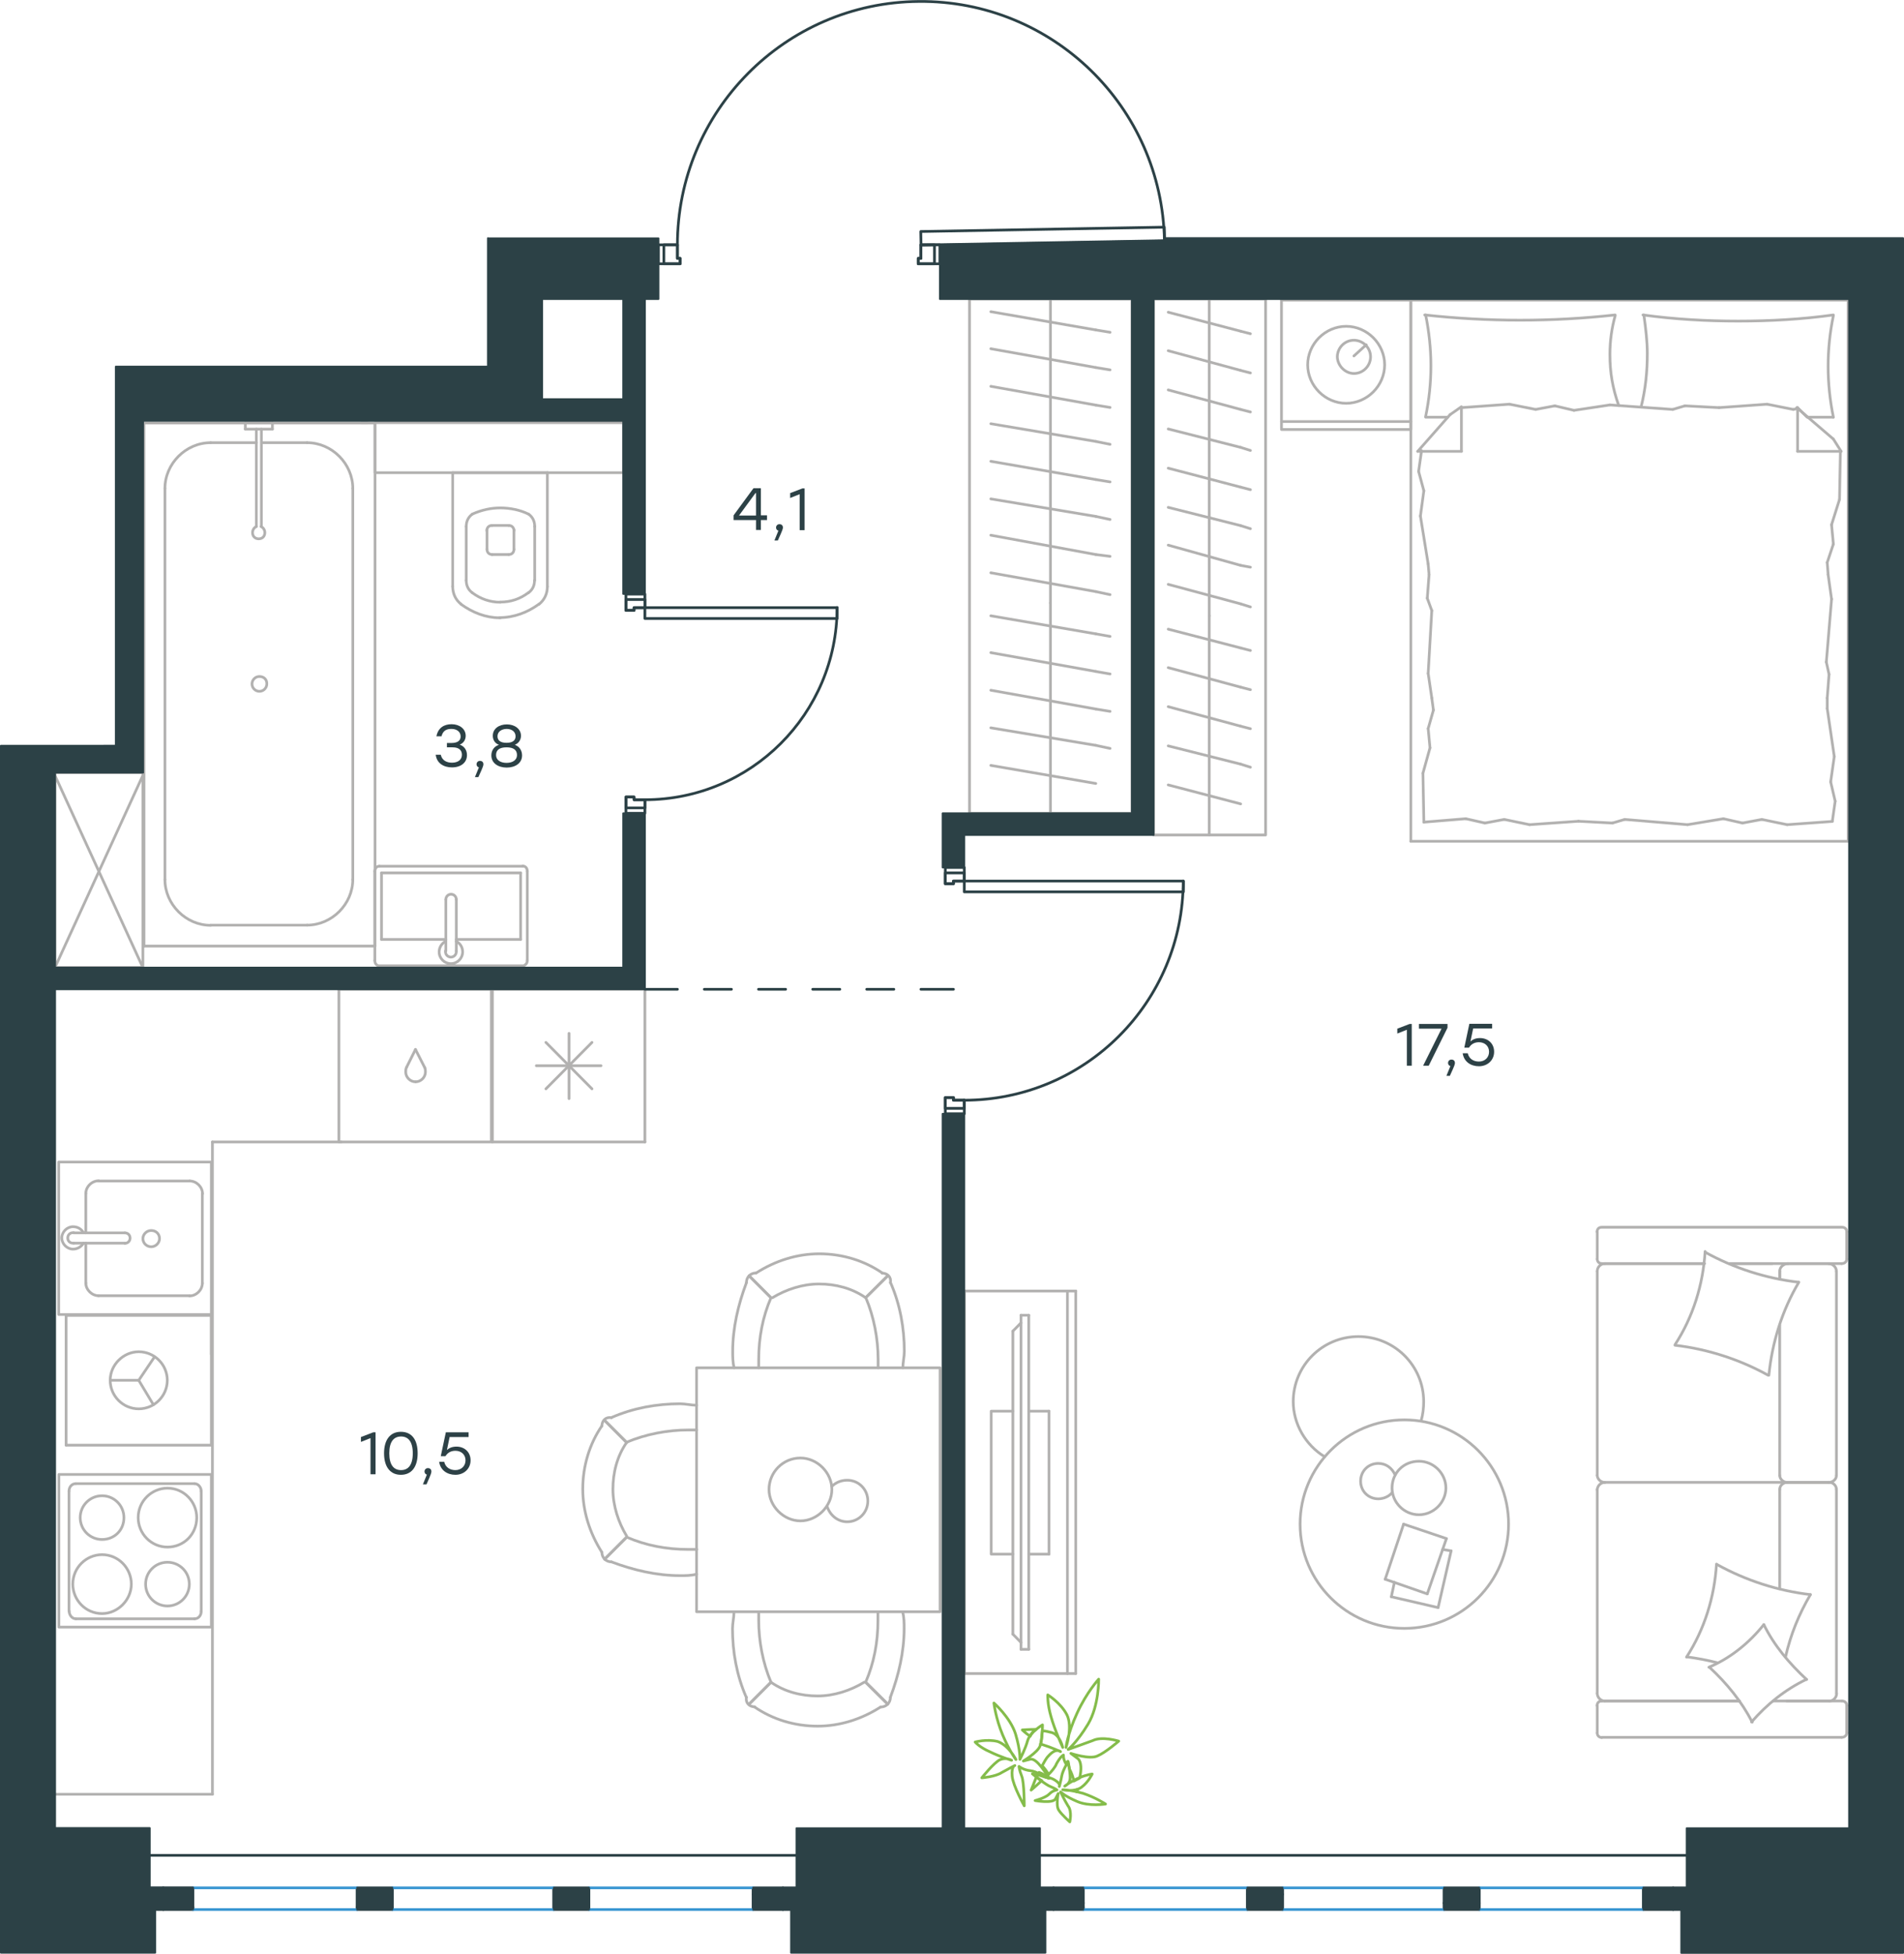 <?xml version="1.0" encoding="utf-8"?>
<!-- Generator: Adobe Illustrator 26.5.0, SVG Export Plug-In . SVG Version: 6.00 Build 0)  -->
<svg version="1.1" id="Слой_1" xmlns="http://www.w3.org/2000/svg" xmlns:xlink="http://www.w3.org/1999/xlink" x="0px" y="0px"
	 viewBox="0 0 1054 1081.2" style="enable-background:new 0 0 1054 1081.2;" xml:space="preserve">
<style type="text/css">
	.st0{fill:none;stroke:#B2B1B0;stroke-width:1.5;stroke-linecap:round;stroke-linejoin:round;stroke-miterlimit:22.926;}
	.st1{fill:none;stroke:#2C4146;stroke-width:1.5;stroke-linecap:round;stroke-linejoin:round;stroke-miterlimit:10;}
	.st2{fill:none;stroke:#2C4146;stroke-width:1.5;stroke-linecap:round;stroke-linejoin:round;stroke-miterlimit:10;}
	.st3{fill:#2C4146;}
	.st4{fill:none;stroke:#3996D2;stroke-width:1.5;stroke-linecap:round;stroke-linejoin:round;stroke-miterlimit:10;}
	.st5{fill:#2C4146;stroke:#2C4146;stroke-linecap:round;stroke-linejoin:round;stroke-miterlimit:10;}
	.st6{fill:none;stroke:#2C4146;stroke-width:1.5;stroke-linecap:round;stroke-linejoin:round;stroke-miterlimit:22.926;}
	.st7{fill:none;stroke:#84BC4A;stroke-width:1.5;stroke-linecap:round;stroke-linejoin:round;stroke-miterlimit:22.926;}
	.st8{fill:#2D4146;}
</style>
<g>
	<line class="st0" x1="303.4" y1="261.6" x2="250.6" y2="261.6"/>
	<g>
		<line class="st0" x1="303" y1="324.6" x2="303" y2="261.6"/>
		<line class="st0" x1="258.1" y1="291.4" x2="258.1" y2="321.2"/>
		<line class="st0" x1="296" y1="321.2" x2="296" y2="291.4"/>
		<line class="st0" x1="269.6" y1="293.1" x2="269.6" y2="304"/>
		<line class="st0" x1="284.5" y1="304" x2="284.5" y2="293.1"/>
		<line class="st0" x1="281.6" y1="290.8" x2="272.4" y2="290.8"/>
		<line class="st0" x1="250.6" y1="261.6" x2="250.6" y2="324.6"/>
		<line class="st0" x1="272.4" y1="306.9" x2="281.6" y2="306.9"/>
		<path class="st0" d="M255.2,334.4c6.3,4.6,13.8,7.5,21.2,7.5c0,0,0,0,0.6,0"/>
		<path class="st0" d="M272.4,290.8c-1.7,0-2.9,1.1-2.9,2.9"/>
		<path class="st0" d="M261.5,284.5c-2.3,1.7-3.4,4-3.4,6.9"/>
		<path class="st0" d="M269.6,304c0,1.7,1.1,2.9,2.9,2.9"/>
		<path class="st0" d="M261.5,328.1c4.6,3.4,9.8,5.2,15.5,5.2"/>
		<path class="st0" d="M281.6,306.9c1.7,0,2.9-1.1,2.9-2.9"/>
		<path class="st0" d="M284.5,293.7c0-1.7-1.1-2.9-2.9-2.9"/>
		<path class="st0" d="M296,291.4c0-2.9-1.1-5.2-3.4-6.9"/>
		<path class="st0" d="M292.5,284.5c-4.6-2.3-10.3-3.4-15.5-3.4s-10.3,1.1-15.5,3.4"/>
		<path class="st0" d="M292.5,328.1c2.3-1.7,3.4-4,3.4-6.9"/>
		<path class="st0" d="M276.6,341.8L276.6,341.8c8,0,15.5-2.9,21.8-7.5"/>
		<path class="st0" d="M250.6,324.6c0,4,1.7,7.5,4.6,9.7"/>
		<path class="st0" d="M298.4,334.4c2.9-2.3,4.6-5.7,4.6-9.7"/>
		<path class="st0" d="M277,333.2L277,333.2c5.7,0,10.9-1.7,15.5-5.2"/>
		<path class="st0" d="M258.1,321.2c0,2.9,1.1,5.2,3.4,6.9"/>
	</g>
	<rect x="207.6" y="233.9" class="st0" width="137.5" height="27.7"/>
</g>
<g>
	<line class="st0" x1="288.2" y1="483.1" x2="288.2" y2="519.9"/>
	<line class="st0" x1="288.2" y1="519.9" x2="252.6" y2="519.9"/>
	<line class="st0" x1="246.8" y1="519.9" x2="211.2" y2="519.9"/>
	<line class="st0" x1="211.2" y1="483.1" x2="288.2" y2="483.1"/>
	<line class="st0" x1="211.2" y1="519.9" x2="211.2" y2="483.1"/>
	<line class="st0" x1="210" y1="534.5" x2="289.4" y2="534.5"/>
	<line class="st0" x1="207.5" y1="482.2" x2="207.5" y2="531.6"/>
	<line class="st0" x1="289.4" y1="479.4" x2="210" y2="479.4"/>
	<line class="st0" x1="291.9" y1="531.6" x2="291.9" y2="482.2"/>
	<path class="st0" d="M291.9,482.2c0-1.7-1-2.9-2.5-2.9"/>
	<path class="st0" d="M210,479.4c-1.5,0-2.5,1.1-2.5,2.9"/>
	<path class="st0" d="M207.5,531.6c0,1.7,1,2.9,2.5,2.9"/>
	<path class="st0" d="M289.4,534.5c1,0,2.5-1.1,2.5-2.9"/>
	<line class="st0" x1="246.8" y1="497.8" x2="246.8" y2="526.3"/>
	<line class="st0" x1="252.6" y1="526.3" x2="252.6" y2="497.8"/>
	<path class="st0" d="M246.8,497.8L246.8,497.8c0-1.6,1.3-2.9,2.9-2.9c1.6,0,2.9,1.3,2.9,2.9l0,0"/>
	<path class="st0" d="M252.6,521c2.2,1.1,3.5,3.3,3.5,5.8c0,3.6-2.9,6.5-6.5,6.5s-6.5-2.9-6.5-6.5c0-2.4,1.4-4.7,3.5-5.8"/>
	<path class="st0" d="M252.6,526.3c0,0.1,0,0.3,0,0.4c0,1.6-1.3,3-3,3c-1.6,0-3-1.3-3-3c0-0.1,0-0.3,0-0.4"/>
</g>
<g>
	<line class="st0" x1="145.7" y1="245" x2="170" y2="245"/>
	<line class="st0" x1="116.6" y1="245" x2="141.9" y2="245"/>
	<line class="st0" x1="195.3" y1="270.3" x2="195.3" y2="486.8"/>
	<line class="st0" x1="170" y1="512" x2="116.6" y2="512"/>
	<line class="st0" x1="79.7" y1="523.6" x2="79.7" y2="234.1"/>
	<line class="st0" x1="207.6" y1="523.6" x2="79.7" y2="523.6"/>
	<line class="st0" x1="91.3" y1="486.8" x2="91.3" y2="270.3"/>
	<line class="st0" x1="207.6" y1="234.1" x2="207.6" y2="523.6"/>
	<line class="st0" x1="79.7" y1="234.1" x2="207.6" y2="234.1"/>
	<path class="st0" d="M170,512c13.7,0,25.3-11.6,25.3-25.3"/>
	<path class="st0" d="M116.6,245c-13.7,0-25.3,11.6-25.3,25.3"/>
	<path class="st0" d="M91.3,486.8c0,13.7,11.6,25.3,25.3,25.3"/>
	<path class="st0" d="M195.3,270.3c0-13.7-11.6-25.3-25.3-25.3"/>
	<line class="st0" x1="200" y1="234.1" x2="203.5" y2="234.1"/>
	<line class="st0" x1="144.7" y1="237.5" x2="144.7" y2="291.4"/>
	<line class="st0" x1="141.9" y1="291.4" x2="141.9" y2="237.5"/>
	<line class="st0" x1="135.8" y1="234.1" x2="150.8" y2="234.1"/>
	<line class="st0" x1="150.8" y1="234.1" x2="150.8" y2="237.5"/>
	<line class="st0" x1="150.8" y1="237.5" x2="135.8" y2="237.5"/>
	<line class="st0" x1="135.8" y1="237.5" x2="135.8" y2="234.1"/>
	<path class="st0" d="M141.9,291.4c-1.4,0.7-2.1,2-2.1,3.4c0,2,1.4,3.4,3.4,3.4c2.1,0,3.4-1.4,3.4-3.4c0-1.4-0.7-2.7-2.1-3.4"/>
	<path class="st0" d="M143.6,374.4c-2.3,0-4.1,1.9-4.1,4.1c0,2.3,1.9,4.1,4.1,4.1c2.3,0,4.1-1.9,4.1-4.1
		C147.8,375.9,145.9,374.4,143.6,374.4z"/>
</g>
<g>
	<rect x="30.4" y="427.6" class="st0" width="48.7" height="107.8"/>
	<line class="st0" x1="30.4" y1="535.5" x2="79.1" y2="429.1"/>
	<line class="st0" x1="30.4" y1="429.1" x2="79.1" y2="535.5"/>
</g>
<g>
	<line class="st0" x1="581.5" y1="450.1" x2="581.5" y2="333.7"/>
	<line class="st0" x1="614.5" y1="352.2" x2="606.6" y2="350.8"/>
	<line class="st0" x1="606.6" y1="350.8" x2="548.5" y2="340.8"/>
	<line class="st0" x1="614.5" y1="373" x2="606.6" y2="371.6"/>
	<line class="st0" x1="606.6" y1="371.6" x2="548.5" y2="361.2"/>
	<line class="st0" x1="614.5" y1="393.7" x2="606.6" y2="392.4"/>
	<line class="st0" x1="606.6" y1="392.4" x2="548.5" y2="382"/>
	<line class="st0" x1="614.5" y1="414.2" x2="606.6" y2="412.5"/>
	<line class="st0" x1="606.6" y1="412.5" x2="548.5" y2="402.8"/>
	<line class="st0" x1="606.6" y1="433.6" x2="548.5" y2="423.6"/>
	<rect x="536.7" y="165.5" class="st0" width="89.9" height="284.6"/>
	<line class="st0" x1="581.5" y1="333.7" x2="581.5" y2="165.5"/>
	<line class="st0" x1="614.5" y1="183.9" x2="606.6" y2="182.6"/>
	<line class="st0" x1="606.6" y1="182.6" x2="548.5" y2="172.5"/>
	<line class="st0" x1="614.5" y1="204.7" x2="606.6" y2="203.4"/>
	<line class="st0" x1="606.6" y1="203.4" x2="548.5" y2="193"/>
	<line class="st0" x1="614.5" y1="225.5" x2="606.6" y2="224.2"/>
	<line class="st0" x1="606.6" y1="224.2" x2="548.5" y2="213.8"/>
	<line class="st0" x1="614.5" y1="245.9" x2="606.6" y2="244.3"/>
	<line class="st0" x1="606.6" y1="244.3" x2="548.5" y2="234.5"/>
	<line class="st0" x1="614.5" y1="266.7" x2="606.6" y2="265.4"/>
	<line class="st0" x1="606.6" y1="265.4" x2="548.5" y2="255.3"/>
	<line class="st0" x1="614.5" y1="287.5" x2="606.6" y2="285.8"/>
	<line class="st0" x1="606.6" y1="285.8" x2="548.5" y2="276.1"/>
	<line class="st0" x1="614.5" y1="307.9" x2="606.6" y2="306.9"/>
	<line class="st0" x1="606.6" y1="306.9" x2="548.5" y2="296.2"/>
	<line class="st0" x1="606.6" y1="327.4" x2="548.5" y2="317"/>
	<line class="st0" x1="614.5" y1="329.1" x2="606.6" y2="327.4"/>
</g>
<g>
	<g>
		<line class="st0" x1="1023.1" y1="237.7" x2="1023.1" y2="166.1"/>
		<line class="st0" x1="781" y1="166.1" x2="1023.1" y2="166.1"/>
		<line class="st0" x1="801.4" y1="230.9" x2="789.2" y2="230.9"/>
		<line class="st0" x1="995.1" y1="225.6" x2="995.1" y2="249.8"/>
		<line class="st0" x1="1000.4" y1="230.9" x2="995.1" y2="225.6"/>
		<line class="st0" x1="781" y1="465.6" x2="781" y2="166.1"/>
		<line class="st0" x1="1019.2" y1="249.8" x2="995.1" y2="249.8"/>
		<line class="st0" x1="1023.1" y1="166.1" x2="1023.1" y2="465.6"/>
		<line class="st0" x1="784.8" y1="249.8" x2="802.7" y2="229.5"/>
		<line class="st0" x1="802.7" y1="229.5" x2="809" y2="225.1"/>
		<line class="st0" x1="1014.9" y1="230.9" x2="1000.8" y2="230.9"/>
		<line class="st0" x1="809" y1="225.6" x2="809" y2="249.8"/>
		<line class="st0" x1="994.6" y1="225.6" x2="1014.9" y2="243"/>
		<line class="st0" x1="1014.9" y1="243" x2="1019.2" y2="249.8"/>
		<line class="st0" x1="784.8" y1="249.8" x2="809" y2="249.8"/>
		<line class="st0" x1="892.6" y1="455.5" x2="873.8" y2="454.5"/>
		<line class="st0" x1="954" y1="453.1" x2="934.2" y2="456.4"/>
		<line class="st0" x1="975.3" y1="453.5" x2="964.6" y2="455.5"/>
		<line class="st0" x1="964.6" y1="455.5" x2="954" y2="453.1"/>
		<line class="st0" x1="899.4" y1="453.5" x2="892.6" y2="455.5"/>
		<line class="st0" x1="934.2" y1="456.4" x2="899.4" y2="453.5"/>
		<line class="st0" x1="1014.4" y1="454.6" x2="989.3" y2="456.4"/>
		<line class="st0" x1="989.3" y1="456.4" x2="975.3" y2="453.5"/>
		<line class="st0" x1="811.4" y1="453.1" x2="788.2" y2="455"/>
		<line class="st0" x1="832.7" y1="453.5" x2="822" y2="455.5"/>
		<line class="st0" x1="822" y1="455.5" x2="811.4" y2="453.1"/>
		<line class="st0" x1="873.8" y1="454.5" x2="846.7" y2="456.4"/>
		<line class="st0" x1="846.7" y1="456.4" x2="832.7" y2="453.5"/>
		<line class="st0" x1="781" y1="465.6" x2="1023.1" y2="465.6"/>
		<path class="st0" d="M894.1,174.3c-17.4,1.9-34.8,2.9-52.7,2.9c-17.4,0-35.3-1-52.7-2.9"/>
		<path class="st0" d="M896.1,224.5c-3.4-9.7-4.9-18.2-4.9-28.4c0-7.3,1-14.5,2.9-21.3"/>
		<path class="st0" d="M789.2,174.3c1.9,9.2,2.9,18.9,2.9,28.1c0,9.7-1,18.9-2.9,28.1"/>
		<path class="st0" d="M910,174.3c1,7.3,1.9,14.5,1.9,21.3c0,10.2-1,19.8-3.4,29.5"/>
		<line class="st0" x1="1011.5" y1="311.3" x2="1012" y2="318"/>
		<line class="st0" x1="1013.9" y1="290.4" x2="1014.9" y2="301.1"/>
		<line class="st0" x1="1014.9" y1="301.1" x2="1011.5" y2="311.3"/>
		<line class="st0" x1="1018.8" y1="249.8" x2="1018.3" y2="276.4"/>
		<line class="st0" x1="1018.3" y1="276.4" x2="1013.9" y2="290.4"/>
		<line class="st0" x1="1012.5" y1="373.2" x2="1011.5" y2="386.3"/>
		<line class="st0" x1="1012" y1="318" x2="1013.9" y2="331.6"/>
		<line class="st0" x1="1011" y1="366.4" x2="1012.5" y2="373.2"/>
		<line class="st0" x1="1013.9" y1="331.6" x2="1011" y2="366.4"/>
		<line class="st0" x1="1011.5" y1="386.3" x2="1011.5" y2="392.1"/>
		<line class="st0" x1="1013.4" y1="432.7" x2="1015.9" y2="443.4"/>
		<line class="st0" x1="1015.9" y1="443.4" x2="1014.4" y2="454"/>
		<line class="st0" x1="1011.5" y1="392.1" x2="1015.4" y2="418.7"/>
		<line class="st0" x1="1015.4" y1="418.7" x2="1013.4" y2="432.7"/>
		<line class="st0" x1="793.5" y1="393" x2="792.6" y2="386.3"/>
		<line class="st0" x1="791.6" y1="413.9" x2="790.6" y2="403.2"/>
		<line class="st0" x1="790.6" y1="403.2" x2="793.5" y2="393"/>
		<line class="st0" x1="788.2" y1="455" x2="787.7" y2="427.9"/>
		<line class="st0" x1="787.7" y1="427.9" x2="791.6" y2="413.9"/>
		<line class="st0" x1="790.1" y1="331.1" x2="791.1" y2="318"/>
		<line class="st0" x1="792.6" y1="386.3" x2="790.6" y2="372.7"/>
		<line class="st0" x1="792.6" y1="337.9" x2="790.1" y2="331.1"/>
		<line class="st0" x1="790.6" y1="372.7" x2="792.6" y2="337.9"/>
		<line class="st0" x1="791.1" y1="318" x2="790.6" y2="312.2"/>
		<line class="st0" x1="786.8" y1="250.3" x2="786.8" y2="249.3"/>
		<line class="st0" x1="788.2" y1="271.6" x2="785.3" y2="260.9"/>
		<line class="st0" x1="785.3" y1="260.9" x2="786.8" y2="250.3"/>
		<line class="st0" x1="790.6" y1="312.2" x2="786.3" y2="285.6"/>
		<line class="st0" x1="786.3" y1="285.6" x2="788.2" y2="271.6"/>
		<path class="st0" d="M1014.9,174.3c-17.4,2.4-34.8,3.4-52.7,3.4c-17.4,0-35.3-1-52.7-3.4"/>
		<path class="st0" d="M1014.9,230.9c-1.9-9.2-2.9-18.9-2.9-28.1c0-9.7,1-18.9,2.9-28.1"/>
		<line class="st0" x1="932.7" y1="224.6" x2="951.6" y2="225.6"/>
		<line class="st0" x1="871.3" y1="227.1" x2="891.2" y2="224.1"/>
		<line class="st0" x1="850.1" y1="226.6" x2="860.7" y2="224.6"/>
		<line class="st0" x1="860.7" y1="224.6" x2="871.3" y2="227.1"/>
		<line class="st0" x1="926" y1="226.6" x2="932.7" y2="224.6"/>
		<line class="st0" x1="891.2" y1="224.1" x2="926" y2="226.6"/>
		<line class="st0" x1="809" y1="225.6" x2="835.6" y2="223.7"/>
		<line class="st0" x1="835.6" y1="223.7" x2="850.1" y2="226.6"/>
		<line class="st0" x1="992.7" y1="226.6" x2="995.1" y2="226.1"/>
		<line class="st0" x1="951.6" y1="225.6" x2="978.2" y2="223.7"/>
		<line class="st0" x1="978.2" y1="223.7" x2="992.7" y2="226.6"/>
		<line class="st0" x1="709.4" y1="166.1" x2="781" y2="166.1"/>
		<line class="st0" x1="781" y1="237.7" x2="709.4" y2="237.7"/>
		<line class="st0" x1="709.4" y1="237.2" x2="709.4" y2="166.1"/>
		<line class="st0" x1="781" y1="166.1" x2="781" y2="237.2"/>
		<line class="st0" x1="749.5" y1="197" x2="756.3" y2="190.8"/>
		<line class="st0" x1="781" y1="233.3" x2="709.4" y2="233.3"/>
		<path class="st0" d="M745.2,223.2c11.6,0,21.3-9.7,21.3-21.3s-9.7-21.3-21.3-21.3s-21.3,9.7-21.3,21.3S733.6,223.2,745.2,223.2z"
			/>
		<path class="st0" d="M749.5,206.7c5.3,0,9.2-4.4,9.2-9.2c0-5.3-4.4-9.2-9.2-9.2c-5.3,0-9.2,4.4-9.2,9.2
			C740.4,202.4,744.7,206.7,749.5,206.7z"/>
	</g>
</g>
<g>
	<line class="st0" x1="669.4" y1="462.1" x2="669.4" y2="340.8"/>
	<line class="st0" x1="692.2" y1="360" x2="686.8" y2="358.6"/>
	<line class="st0" x1="686.8" y1="358.6" x2="646.7" y2="348.2"/>
	<line class="st0" x1="692.2" y1="381.7" x2="686.8" y2="380.3"/>
	<line class="st0" x1="686.8" y1="380.3" x2="646.7" y2="369.5"/>
	<line class="st0" x1="692.2" y1="403.3" x2="686.8" y2="401.9"/>
	<line class="st0" x1="686.8" y1="401.9" x2="646.7" y2="391.1"/>
	<line class="st0" x1="692.2" y1="424.6" x2="686.8" y2="422.9"/>
	<line class="st0" x1="686.8" y1="422.9" x2="646.7" y2="412.8"/>
	<line class="st0" x1="686.8" y1="444.9" x2="646.7" y2="434.4"/>
	<rect x="638.6" y="165.5" class="st0" width="62" height="296.6"/>
	<line class="st0" x1="669.4" y1="340.8" x2="669.4" y2="165.5"/>
	<line class="st0" x1="692.2" y1="184.7" x2="686.8" y2="183.3"/>
	<line class="st0" x1="686.8" y1="183.3" x2="646.7" y2="172.8"/>
	<line class="st0" x1="692.2" y1="206.4" x2="686.8" y2="205"/>
	<line class="st0" x1="686.8" y1="205" x2="646.7" y2="194.1"/>
	<line class="st0" x1="692.2" y1="228" x2="686.8" y2="226.6"/>
	<line class="st0" x1="686.8" y1="226.6" x2="646.7" y2="215.8"/>
	<line class="st0" x1="692.2" y1="249.3" x2="686.8" y2="247.6"/>
	<line class="st0" x1="686.8" y1="247.6" x2="646.7" y2="237.4"/>
	<line class="st0" x1="692.2" y1="271" x2="686.8" y2="269.6"/>
	<line class="st0" x1="686.8" y1="269.6" x2="646.7" y2="259.1"/>
	<line class="st0" x1="692.2" y1="292.6" x2="686.8" y2="290.9"/>
	<line class="st0" x1="686.8" y1="290.9" x2="646.7" y2="280.8"/>
	<line class="st0" x1="692.2" y1="313.9" x2="686.8" y2="312.9"/>
	<line class="st0" x1="686.8" y1="312.9" x2="646.7" y2="301.7"/>
	<line class="st0" x1="686.8" y1="334.2" x2="646.7" y2="323.4"/>
	<line class="st0" x1="692.2" y1="335.9" x2="686.8" y2="334.2"/>
</g>
<g>
	<line class="st0" x1="985.2" y1="733.4" x2="985.2" y2="816.5"/>
	<line class="st0" x1="884.2" y1="959.1" x2="884.2" y2="943.9"/>
	<line class="st0" x1="884.2" y1="937.2" x2="884.2" y2="824.2"/>
	<line class="st0" x1="957.3" y1="699.3" x2="981" y2="699.3"/>
	<line class="st0" x1="888.4" y1="699.3" x2="943.5" y2="699.3"/>
	<line class="st0" x1="888.4" y1="941.4" x2="962.9" y2="941.4"/>
	<line class="st0" x1="989.1" y1="820.4" x2="1012.8" y2="820.4"/>
	<line class="st0" x1="985.2" y1="824.2" x2="985.2" y2="879.2"/>
	<line class="st0" x1="1022.3" y1="681.7" x2="1022.3" y2="696.8"/>
	<line class="st0" x1="1012.8" y1="820.4" x2="989.1" y2="820.4"/>
	<line class="st0" x1="1016.6" y1="937.2" x2="1016.6" y2="824.2"/>
	<line class="st0" x1="962.9" y1="941.4" x2="886.6" y2="941.4"/>
	<line class="st0" x1="884.2" y1="816.5" x2="884.2" y2="703.6"/>
	<line class="st0" x1="884.2" y1="696.8" x2="884.2" y2="681.7"/>
	<line class="st0" x1="985.2" y1="703.6" x2="985.2" y2="707.8"/>
	<line class="st0" x1="1019.5" y1="699.3" x2="957.3" y2="699.3"/>
	<line class="st0" x1="985.2" y1="703.6" x2="985.2" y2="707.8"/>
	<line class="st0" x1="1012.8" y1="699.3" x2="989.1" y2="699.3"/>
	<line class="st0" x1="1012.8" y1="820.4" x2="989.1" y2="820.4"/>
	<line class="st0" x1="1016.6" y1="816.5" x2="1016.6" y2="703.6"/>
	<line class="st0" x1="943.5" y1="699.3" x2="886.6" y2="699.3"/>
	<line class="st0" x1="1019.5" y1="961.5" x2="886.6" y2="961.5"/>
	<line class="st0" x1="1022.3" y1="943.9" x2="1022.3" y2="959.1"/>
	<line class="st0" x1="981.5" y1="941.4" x2="1019.5" y2="941.4"/>
	<line class="st0" x1="989.1" y1="820.4" x2="888.4" y2="820.4"/>
	<line class="st0" x1="989.1" y1="941.4" x2="1012.8" y2="941.4"/>
	<path class="st0" d="M1019.5,699.3c2,0,2.8-1.4,2.8-2.5"/>
	<path class="st0" d="M886.6,941.4c-1.8,0-2.5,1.4-2.5,2.5"/>
	<path class="st0" d="M1022.3,943.9c0-1.8-1.4-2.5-2.5-2.5"/>
	<path class="st0" d="M985.2,816.5c0,1.9,1.8,3.9,4.2,3.9"/>
	<path class="st0" d="M1012.8,941.4c1.9,0,3.9-1.8,3.9-4.2"/>
	<path class="st0" d="M1016.6,703.6c0-2.1-1.8-4.2-4.2-4.2"/>
	<path class="st0" d="M884.2,816.5c0,1.9,1.8,3.9,4.2,3.9"/>
	<path class="st0" d="M1012.4,820.4c2.1,0,4.2-1.6,4.2-3.9"/>
	<path class="st0" d="M888.4,820.4c-2.1,0-4.2,1.8-4.2,4.2"/>
	<path class="st0" d="M1022.3,681.7c0-1.8-1.4-2.5-2.5-2.5H886.6c-1.8,0-2.5,1.4-2.5,2.5"/>
	<path class="st0" d="M1016.6,824.2c0-1.9-1.8-3.9-4.2-3.9"/>
	<path class="st0" d="M884.2,959.1c0,1.8,1.4,2.5,2.5,2.5"/>
	<path class="st0" d="M888.4,699.3c-2.1,0-4.2,1.8-4.2,4.2"/>
	<path class="st0" d="M884.2,696.8c0,1.8,1.4,2.5,2.5,2.5"/>
	<path class="st0" d="M884.2,937.2c0,2.1,1.8,4.2,4.2,4.2"/>
	<path class="st0" d="M989.9,699.3c-2.3,0-4.7,1.8-4.7,4.2"/>
	<path class="st0" d="M989.4,820.4c-2.1,0-4.2,1.6-4.2,3.9"/>
	<path class="st0" d="M1019.5,961.5c2,0,2.8-1.4,2.8-2.5"/>
	<path class="st0" d="M978.8,761.1c-15.9-8.8-33.6-14.5-51.6-16.6"/>
	<path class="st0" d="M970,953.1c-6-11.6-14.1-21.5-23.7-30.4"/>
	<path class="st0" d="M946,922.7c11.7-4.9,22.3-13.4,30.4-23.6"/>
	<path class="st0" d="M927.3,744.1c9.9-15.2,15.5-33.2,16.6-51.5"/>
	<path class="st0" d="M950.6,865.9c15.9,8.8,33.6,14.5,51.6,16.6"/>
	<path class="st0" d="M1002.2,882.5c-6.4,10.9-11,22.2-13.8,34.6"/>
	<path class="st0" d="M933.6,917.1c9.9-15.2,15.5-33.2,16.6-51.5"/>
	<path class="st0" d="M943.9,693c15.9,8.8,33.6,14.5,51.6,16.6"/>
	<path class="st0" d="M995.8,709.6c-9.2,15.5-14.8,33.2-16.6,51.5"/>
	<path class="st0" d="M976.4,899.1c5.7,11.6,14.1,21.5,23.7,30.4"/>
	<path class="st0" d="M950.6,920.2c-5.3-1.4-11.3-2.5-16.6-3.2"/>
	<path class="st0" d="M1000,929.4c-11.7,5.6-21.9,13.8-30.4,23.6"/>
</g>
<g>
	<line class="st0" x1="796.1" y1="889.7" x2="770.2" y2="883.7"/>
	<line class="st0" x1="770.2" y1="883.7" x2="771.9" y2="875.7"/>
	<line class="st0" x1="798.6" y1="857.5" x2="803.3" y2="858.3"/>
	<line class="st0" x1="803.3" y1="858.3" x2="796.1" y2="889.7"/>
	<line class="st0" x1="790.1" y1="882.1" x2="766.8" y2="874"/>
	<line class="st0" x1="766.8" y1="874" x2="777" y2="843.5"/>
	<line class="st0" x1="777" y1="843.5" x2="800.7" y2="851.5"/>
	<line class="st0" x1="800.7" y1="851.5" x2="790.1" y2="882.1"/>
	<ellipse class="st0" cx="777.4" cy="843.5" rx="57.7" ry="57.7"/>
	<path class="st0" d="M770.6,823.5c0,8.1,6.8,14.8,14.9,14.8c8.1,0,14.9-6.8,14.9-14.8c0-8.1-6.8-14.8-14.9-14.8
		C777,808.7,770.6,815.1,770.6,823.5z"/>
	<path class="st0" d="M770.6,826.1c-1.7,2.1-4.7,3.4-7.6,3.4c-5.5,0-9.8-4.2-9.8-9.8c0-5.5,4.2-9.8,9.8-9.8c4.2,0,7.6,2.5,9.3,6.4"
		/>
	<path class="st0" d="M733.3,806.2c-10.6-6.4-17.4-18.2-17.4-30.5c0-19.9,16.1-36,36.1-36c19.9,0,36.1,16.1,36.1,36
		c0,3.5-0.4,7.1-1.4,10.6"/>
</g>
<g>
	<g>
		<line class="st0" x1="590.9" y1="926.2" x2="590.9" y2="714.5"/>
		<polyline class="st0" points="595.5,714.5 533.9,714.5 533.9,926.2 595.5,926.2 		"/>
		<line class="st0" x1="595.5" y1="926.2" x2="595.5" y2="714.5"/>
	</g>
	<g>
		<polyline class="st0" points="560.7,781 548.7,781 548.7,860.1 560.7,860.1 		"/>
		<line class="st0" x1="569.5" y1="860.1" x2="580.7" y2="860.1"/>
		<line class="st0" x1="580.7" y1="860.1" x2="580.7" y2="781"/>
		<line class="st0" x1="580.7" y1="781" x2="569.5" y2="781"/>
		<line class="st0" x1="569.5" y1="912.8" x2="565.2" y2="912.8"/>
		<line class="st0" x1="560.7" y1="736.7" x2="565.2" y2="732.1"/>
		<line class="st0" x1="565.2" y1="909" x2="560.7" y2="904.4"/>
		<line class="st0" x1="565.2" y1="727.9" x2="565.2" y2="912.8"/>
		<line class="st0" x1="569.5" y1="912.8" x2="569.5" y2="727.9"/>
		<line class="st0" x1="569.5" y1="727.9" x2="565.2" y2="727.9"/>
		<line class="st0" x1="560.7" y1="904.4" x2="560.7" y2="736.7"/>
	</g>
</g>
<g>
	<line class="st0" x1="357" y1="547.5" x2="357" y2="632"/>
	<line class="st0" x1="315" y1="571.9" x2="315" y2="608"/>
	<line class="st0" x1="302.2" y1="602.6" x2="327.7" y2="576.9"/>
	<line class="st0" x1="302.2" y1="576.9" x2="327.7" y2="602.6"/>
	<line class="st0" x1="296.9" y1="589.8" x2="332.7" y2="589.8"/>
	<line class="st0" x1="357" y1="632" x2="272.6" y2="632"/>
	<line class="st0" x1="272.6" y1="547.5" x2="272.6" y2="632"/>
	<line class="st0" x1="357" y1="547.5" x2="272.6" y2="547.5"/>
</g>
<g>
	<rect x="32.5" y="643.1" class="st0" width="84.5" height="84.4"/>
	<line class="st0" x1="69.1" y1="682.3" x2="40.8" y2="682.3"/>
	<line class="st0" x1="47.5" y1="688" x2="47.5" y2="710.2"/>
	<line class="st0" x1="112" y1="710.2" x2="112" y2="660.5"/>
	<line class="st0" x1="47.5" y1="660.5" x2="47.5" y2="682.3"/>
	<line class="st0" x1="105" y1="653.6" x2="54.6" y2="653.6"/>
	<line class="st0" x1="40.8" y1="688" x2="69.1" y2="688"/>
	<line class="st0" x1="54.6" y1="717.1" x2="105" y2="717.1"/>
	<path class="st0" d="M69.1,682.3L69.1,682.3c1.7,0,2.9,1.2,2.9,2.9c0,1.6-1.2,2.9-2.9,2.9"/>
	<path class="st0" d="M54.6,717.1c-3.7,0-7.1-3.3-7.1-7"/>
	<path class="st0" d="M46.2,688c-1.2,2-3.3,3.3-5.8,3.3c-3.3,0-6.2-2.9-6.2-6.2s2.9-6.2,6.2-6.2c2.5,0,4.6,1.2,5.8,3.3"/>
	<path class="st0" d="M105,653.6c3.8,0,7.1,3.3,7.1,7"/>
	<path class="st0" d="M47.5,660.5c0-3.7,3.3-7,7.1-7"/>
	<path class="st0" d="M112,710.2c0,3.7-3.3,7-7.1,7"/>
	<path class="st0" d="M40.8,688h-0.4c-1.7,0-2.9-1.2-2.9-2.9c0-1.6,1.2-2.9,2.9-2.9h0.4"/>
	<path class="st0" d="M83.7,681c-2.5,0-4.6,2.1-4.6,4.5c0,2.5,2.1,4.5,4.6,4.5s4.6-2.1,4.6-4.5C88.3,682.7,86.2,681,83.7,681z"/>
</g>
<g>
	<path class="st0" d="M68.6,839.9c0-6.7-5.4-12.1-12.1-12.1s-12.1,5.4-12.1,12.1c0,6.7,5.4,12.1,12.1,12.1S68.6,847,68.6,839.9z"/>
	<path class="st0" d="M72.7,876.7c0-8.8-7.1-16.3-16.2-16.3c-8.7,0-16.2,7.1-16.2,16.3c0,8.8,7.1,16.3,16.2,16.3
		C65.2,893,72.7,885.5,72.7,876.7z"/>
	<path class="st0" d="M104.8,876.7c0-6.7-5.4-12.1-12.1-12.1s-12.1,5.4-12.1,12.1c0,6.7,5.4,12.1,12.1,12.1S104.8,883.4,104.8,876.7
		z"/>
	<path class="st0" d="M108.9,839.9c0-8.8-7.1-16.3-16.2-16.3c-8.7,0-16.2,7.1-16.2,16.3c0,8.8,7.1,16.3,16.2,16.3
		S108.9,849.1,108.9,839.9z"/>
	<line class="st0" x1="38.2" y1="891.7" x2="38.2" y2="825.3"/>
	<line class="st0" x1="107.7" y1="895.9" x2="42" y2="895.9"/>
	<line class="st0" x1="111.4" y1="825.3" x2="111.4" y2="891.7"/>
	<line class="st0" x1="42" y1="821.1" x2="107.7" y2="821.1"/>
	<path class="st0" d="M111.4,891.7L111.4,891.7c0,2.5-1.7,4.2-3.7,4.2"/>
	<path class="st0" d="M38.2,825.3L38.2,825.3c0-2.5,1.7-4.2,3.7-4.2"/>
	<path class="st0" d="M42,895.9L42,895.9c-2.1,0-3.7-2.1-3.7-4.2"/>
	<path class="st0" d="M107.7,821.1L107.7,821.1c2.1,0,3.7,2.1,3.7,4.2"/>
	<rect x="32.6" y="816" class="st0" width="84.4" height="84.5"/>
</g>
<g>
	<rect x="187.6" y="547.5" class="st0" width="84.4" height="84.5"/>
	<line class="st0" x1="230" y1="580.8" x2="225" y2="590.8"/>
	<line class="st0" x1="235.1" y1="590.8" x2="230" y2="580.8"/>
	<path class="st0" d="M235.1,590.8c0.4,0.8,0.4,1.7,0.4,2.5c0,2.9-2.5,5.4-5.4,5.4"/>
	<path class="st0" d="M225,590.8c-0.4,0.8-0.4,1.7-0.4,2.5c0,2.9,2.5,5.4,5.4,5.4"/>
</g>
<g>
	<line class="st0" x1="36.6" y1="728" x2="36.6" y2="799.8"/>
	<g>
		<line class="st0" x1="117" y1="799.8" x2="36.6" y2="799.8"/>
		<line class="st0" x1="117" y1="749.5" x2="117" y2="728"/>
		<line class="st0" x1="117" y1="799.8" x2="117" y2="728"/>
		<line class="st0" x1="76.8" y1="763.9" x2="85.5" y2="751"/>
		<line class="st0" x1="76.8" y1="763.9" x2="61" y2="763.9"/>
		<line class="st0" x1="76.8" y1="763.9" x2="84.9" y2="777.4"/>
		<path class="st0" d="M61,763.9c0,8.7,7.1,15.8,15.8,15.8s15.8-7.1,15.8-15.8s-7.1-15.8-15.8-15.8C68.4,748.1,61,755.2,61,763.9z"
			/>
		<line class="st0" x1="117" y1="728" x2="36.6" y2="728"/>
	</g>
</g>
<line class="st0" x1="188.9" y1="632" x2="117.6" y2="632"/>
<line class="st0" x1="117.6" y1="632" x2="117.6" y2="993"/>
<line class="st0" x1="117.6" y1="993" x2="30.4" y2="993"/>
<g>
	<rect x="385.6" y="757" class="st0" width="134.8" height="135"/>
	<path class="st0" d="M346.9,798.3c-5.3,7.6-7.6,16.7-7.6,25.9c0,9.1,3,18.3,7.6,25.9"/>
	<path class="st0" d="M385.6,777.7c-3,0-6.1-0.8-9.1-0.8c-12.9,0-25.8,2.3-38,7.6"/>
	<path class="st0" d="M338.5,864.4c12.2,4.6,25.1,7.6,38,7.6c3,0,6.1,0,9.1-0.8"/>
	<path class="st0" d="M385.6,791.4c-1.5,0-3,0-4.6,0c-11.4,0-23.5,2.3-34.2,6.8"/>
	<path class="st0" d="M346.9,850.7c10.6,4.6,22,6.8,34.2,6.8c1.5,0,3,0,4.6,0"/>
	<path class="st0" d="M333.2,789.1c-6.8,9.9-10.6,22.1-10.6,35c0,12.2,3.8,24.3,10.6,35"/>
	<line class="st0" x1="346.9" y1="798.3" x2="334.7" y2="786.1"/>
	<line class="st0" x1="346.9" y1="850.7" x2="334.7" y2="862.9"/>
	<line class="st0" x1="346.9" y1="798.3" x2="334.7" y2="786.1"/>
	<line class="st0" x1="346.9" y1="850.7" x2="334.7" y2="862.9"/>
	<path class="st0" d="M333.2,859.1c0,3,2.3,5.3,5.3,5.3"/>
	<path class="st0" d="M338.5,784.6c-3-0.6-5.3,1.5-5.3,4.6"/>
	<g>
		<path class="st0" d="M479.2,718.2c-7.6-5.3-16.7-7.6-25.8-7.6c-9.1,0-18.2,3-25.8,7.6"/>
		<path class="st0" d="M499.8,757c0-3,0.8-6.1,0.8-9.1c0-12.9-2.3-25.9-7.6-38"/>
		<path class="st0" d="M413.2,709.9c-4.6,12.2-7.6,25.1-7.6,38c0,3,0,6.1,0.8,9.1"/>
		<path class="st0" d="M486.1,757c0-1.5,0-3,0-4.6c0-11.4-2.3-23.6-6.8-34.2"/>
		<path class="st0" d="M426.8,718.2c-4.6,10.6-6.8,22.1-6.8,34.2c0,1.5,0,3,0,4.6"/>
		<path class="st0" d="M488.4,704.5c-9.9-6.8-22-10.6-34.9-10.6c-12.2,0-24.3,3.8-34.9,10.6"/>
		<line class="st0" x1="479.2" y1="718.2" x2="491.4" y2="706.1"/>
		<line class="st0" x1="426.8" y1="718.2" x2="414.7" y2="706.1"/>
		<line class="st0" x1="479.2" y1="718.2" x2="491.4" y2="706.1"/>
		<line class="st0" x1="426.8" y1="718.2" x2="414.7" y2="706.1"/>
		<path class="st0" d="M418.5,704.5c-3,0-5.3,2.3-5.3,5.3"/>
		<path class="st0" d="M492.9,709.9c0.6-3-1.5-5.3-4.6-5.3"/>
	</g>
	<path class="st0" d="M425.7,824.3c0,9.3,8.1,17.4,17.4,17.4s17.4-8.1,17.4-17.4c0-9.3-8.1-17.4-17.4-17.4
		C433.3,806.9,425.7,814.9,425.7,824.3z"/>
	<path class="st0" d="M460.5,822.6c2.1-2.1,5.1-3.4,8.5-3.4c6.4,0,11.4,5.1,11.4,11.5s-5.1,11.5-11.4,11.5c-5.1,0-9.3-3.4-11-8.1"/>
	<g>
		<path class="st0" d="M426.8,931c7.6,5.3,16.7,7.6,25.8,7.6c9.1,0,18.2-3,25.8-7.6"/>
		<path class="st0" d="M406.3,892.2c0,3-0.8,6.1-0.8,9.1c0,12.9,2.3,25.9,7.6,38"/>
		<path class="st0" d="M492.9,939.3c4.6-12.2,7.6-25.1,7.6-38c0-3,0-6.1-0.8-9.1"/>
		<path class="st0" d="M420,892.2c0,1.5,0,3,0,4.6c0,11.4,2.3,23.6,6.8,34.2"/>
		<path class="st0" d="M479.2,931c4.6-10.6,6.8-22.1,6.8-34.2c0-1.5,0-3,0-4.6"/>
		<path class="st0" d="M417.7,944.7c9.9,6.8,22,10.6,34.9,10.6c12.2,0,24.3-3.8,34.9-10.6"/>
		<line class="st0" x1="426.8" y1="931" x2="414.7" y2="943.1"/>
		<line class="st0" x1="479.2" y1="931" x2="491.4" y2="943.1"/>
		<line class="st0" x1="426.8" y1="931" x2="414.7" y2="943.1"/>
		<line class="st0" x1="479.2" y1="931" x2="491.4" y2="943.1"/>
		<path class="st0" d="M487.6,944.7c3,0,5.3-2.3,5.3-5.3"/>
		<path class="st0" d="M413.2,939.3c-0.6,3,1.5,5.3,4.6,5.3"/>
	</g>
</g>
<path class="st1" d="M440.9,1056.8l-7.5-3.6h7.5V1056.8z M433.4,1056.8h7.5l-7.5-3.6V1056.8z"/>
<path class="st1" d="M440.9,1053.2l-7.5-4.8h7.5V1053.2z M433.4,1053.2h7.5l-7.5-4.8V1053.2z"/>
<path class="st1" d="M90.4,1056.8l-7.5-12h7.5V1056.8z M82.9,1056.8h7.5l-7.5-12V1056.8z"/>
<path class="st1" d="M440.9,1048.4l-7.5-3.6h7.5V1048.4z M433.4,1048.4h7.5l-7.5-3.6V1048.4z"/>
<path class="st1" d="M106.8,1056.8l-16.5-1.3h16.5V1056.8z M90.4,1056.8h16.5l-16.5-1.3V1056.8z"/>
<path class="st1" d="M217.2,1056.8l-19.5-1.3h19.5V1056.8z M197.7,1056.8h19.5l-19.5-1.3V1056.8z"/>
<path class="st1" d="M433.4,1056.8l-16.5-8.4h16.5V1056.8z M416.9,1056.8h16.5l-16.5-8.4V1056.8z"/>
<path class="st1" d="M106.8,1055.5l-16.5-10.7h16.5V1055.5z M90.4,1055.5h16.5l-16.5-10.7V1055.5z"/>
<path class="st1" d="M217.2,1055.5l-19.5-10.7h19.5V1055.5z M197.7,1055.5h19.5l-19.5-10.7V1055.5z"/>
<path class="st1" d="M326,1056.8l-19.5-12H326V1056.8z M306.6,1056.8H326l-19.5-12v12H306.6z"/>
<path class="st1" d="M433.4,1048.4l-16.5-3.6h16.5V1048.4z M416.9,1048.4h16.5l-16.5-3.6V1048.4z"/>
<path class="st1" d="M933.7,1056.8l-7.5-1.3h7.5V1056.8z M926.2,1056.8h7.5l-7.5-1.3V1056.8z"/>
<path class="st1" d="M933.7,1055.5l-7.5-2.3h7.5V1055.5z M926.2,1055.5h7.5l-7.5-2.3V1055.5z"/>
<path class="st1" d="M583.2,1056.8l-7.5-12h7.5V1056.8z M575.7,1056.8h7.5l-7.5-12V1056.8z"/>
<path class="st1" d="M933.7,1053.2l-7.5-8.4h7.5V1053.2z M926.2,1053.2h7.5l-7.5-8.4V1053.2z"/>
<path class="st1" d="M599.7,1056.8l-16.5-1.3h16.5V1056.8z M583.2,1056.8h16.5l-16.5-1.3V1056.8z"/>
<path class="st1" d="M926.2,1056.8l-16.5-1.3h16.5V1056.8z M909.7,1056.8h16.5l-16.5-1.3V1056.8z"/>
<path class="st1" d="M599.7,1055.5l-16.5-2.3h16.5V1055.5z M583.2,1055.5h16.5l-16.5-2.3V1055.5z"/>
<path class="st1" d="M818.9,1056.8l-19.5-3.6h19.5V1056.8z M799.4,1056.8h19.5l-19.5-3.6V1056.8z"/>
<path class="st1" d="M926.2,1055.5l-16.5-2.3h16.5V1055.5z M909.7,1055.5h16.5l-16.5-2.3V1055.5z"/>
<path class="st1" d="M710,1056.8l-19.5-8.4H710V1056.8z M690.5,1056.8H710l-19.5-8.4V1056.8z"/>
<path class="st1" d="M599.7,1053.2l-16.5-8.4h16.5V1053.2z M583.2,1053.2h16.5l-16.5-8.4V1053.2z"/>
<path class="st1" d="M710,1048.4l-19.5-3.6H710V1048.4z M690.5,1048.4H710l-19.5-3.6V1048.4z"/>
<path class="st1" d="M818.9,1053.2l-19.5-8.4h19.5V1053.2z M799.4,1053.2h19.5l-19.5-8.4V1053.2z"/>
<path class="st1" d="M926.2,1053.2l-16.5-8.4h16.5V1053.2z M909.7,1053.2h16.5l-16.5-8.4V1053.2z"/>
<line class="st1" x1="357" y1="547.5" x2="375" y2="547.5"/>
<line class="st1" x1="389.9" y1="547.5" x2="404.9" y2="547.5"/>
<line class="st1" x1="419.9" y1="547.5" x2="434.9" y2="547.5"/>
<line class="st1" x1="449.9" y1="547.5" x2="464.9" y2="547.5"/>
<line class="st1" x1="479.8" y1="547.5" x2="494.8" y2="547.5"/>
<line class="st1" x1="509.8" y1="547.5" x2="527.8" y2="547.5"/>
<rect x="509.7" y="126.9" transform="matrix(1 -1.781517e-02 1.781517e-02 1 -2.236 10.301)" class="st2" width="134.8" height="7.5"/>
<polygon class="st1" points="517.3,146 517.3,135.5 509.8,135.5 509.8,143 508.3,143 508.3,146 "/>
<polygon class="st1" points="367.5,135.5 367.5,146 376.5,146 376.5,143 375,143 375,135.5 "/>
<path class="st1" d="M644.6,133.2c-1.3-74-62-133.1-136-132.4C434.6,1.4,375,61.6,375,135.6"/>
<polygon class="st1" points="520.3,146 520.3,135.5 509.8,135.5 509.8,143 508.3,143 508.3,146 "/>
<polygon class="st1" points="364.5,146 376.5,146 376.5,143 375,143 375,135.5 364.5,135.5 "/>
<rect x="357" y="336.3" class="st1" width="106.4" height="6"/>
<polygon class="st1" points="357,331.8 357,336.3 351,336.3 351,337.8 346.5,337.8 346.5,331.8 "/>
<polygon class="st1" points="346.5,447.1 346.5,441.1 351,441.1 351,442.6 357,442.6 357,447.1 "/>
<path class="st1" d="M357,442.6c58.7,0,106.4-47.6,106.4-106.4"/>
<polygon class="st1" points="357,328.8 357,336.3 351,336.3 351,337.8 346.5,337.8 346.5,328.8 "/>
<polygon class="st1" points="346.5,441.1 351,441.1 351,442.6 357,442.6 357,450.1 346.5,450.1 "/>
<rect x="533.8" y="487.6" class="st1" width="121.3" height="6"/>
<polygon class="st1" points="533.8,483.1 533.8,487.6 527.8,487.6 527.8,489.1 523.3,489.1 523.3,483.1 "/>
<polygon class="st1" points="523.3,613.4 523.3,607.4 527.8,607.4 527.8,608.9 533.8,608.9 533.8,613.4 "/>
<path class="st1" d="M533.7,608.9c67,0,121.3-54.3,121.3-121.3"/>
<polygon class="st1" points="533.8,480.1 533.8,487.6 527.8,487.6 527.8,489.1 523.3,489.1 523.3,480.1 "/>
<polygon class="st1" points="523.3,607.4 527.8,607.4 527.8,608.9 533.8,608.9 533.8,616.4 523.3,616.4 "/>
<g>
	<path class="st3" d="M424.6,287.8h-3.4v5.5h-2.7v-5.5h-12.4v-2.6l11-15h4.1v15h3.4V287.8z M418.5,285.3v-12.4h-0.3l-9.1,12.4H418.5
		z"/>
	<path class="st3" d="M430.6,299.1h-1.9l2.2-5.4c-0.8-0.2-1.3-0.9-1.3-1.7c0-1.1,0.8-1.9,1.9-1.9c0.8,0,1.9,0.4,1.9,1.9
		C433.4,292.5,433.3,293.2,430.6,299.1z"/>
	<path class="st3" d="M445.4,270.3v23.1h-2.7v-19.9l-5.3,2.1v-2.7l6.8-2.6H445.4z"/>
</g>
<g>
	<path class="st3" d="M258.5,417.9c0,4.2-3.4,6.8-8.3,6.8c-4.5,0-8.4-2.2-9-7h2.8c0.7,3.1,3.2,4.4,6.2,4.4c3.4,0,5.5-1.7,5.5-4.4
		c0-2.3-1.4-4.1-5.1-4.1h-3.2v-2.4h2.4c3.5,0,5.2-1.3,5.2-3.6c0-2.6-2.1-4.2-5.1-4.2c-2.8,0-4.7,1-5.5,4.1h-2.8
		c0.9-4.7,4.2-6.7,8.4-6.7c4.4,0,7.8,2.6,7.8,6.4c0,2.2-1.2,4.1-3.3,4.9C257,413,258.5,415.1,258.5,417.9z"/>
	<path class="st3" d="M264.8,430.1h-1.9l2.2-5.4c-0.8-0.2-1.3-0.9-1.3-1.7c0-1.1,0.8-1.9,1.9-1.9c0.8,0,1.9,0.4,1.9,1.9
		C267.6,423.5,267.5,424.3,264.8,430.1z"/>
	<path class="st3" d="M289,418.1c0,4.2-3.7,6.7-8.5,6.7s-8.5-2.5-8.5-6.7c0-2.8,1.5-5,4.2-5.9c-2.2-0.8-3.4-2.7-3.4-5
		c0-3.9,3.4-6.3,7.8-6.3c4.3,0,7.8,2.5,7.8,6.3c0,2.2-1.2,4.1-3.4,5C287.5,413.1,289,415.3,289,418.1z M286.2,417.9
		c0-2.9-2-4.3-5.8-4.3s-5.8,1.4-5.8,4.3c0,2.7,2.4,4.3,5.8,4.3C283.8,422.2,286.2,420.6,286.2,417.9z M275.4,407.5
		c0,2.1,1.4,3.6,5,3.6s5-1.5,5-3.6c0-2.5-2-4.1-5-4.1C277.5,403.5,275.4,405,275.4,407.5z"/>
</g>
<line class="st4" x1="106.8" y1="1044.8" x2="197.7" y2="1044.8"/>
<line class="st4" x1="217.2" y1="1044.8" x2="306.6" y2="1044.8"/>
<line class="st4" x1="326" y1="1044.8" x2="416.9" y2="1044.8"/>
<line class="st4" x1="416.9" y1="1056.8" x2="326" y2="1056.8"/>
<line class="st4" x1="306.6" y1="1056.8" x2="217.2" y2="1056.8"/>
<line class="st4" x1="197.7" y1="1056.8" x2="106.8" y2="1056.8"/>
<line class="st4" x1="599.7" y1="1044.8" x2="690.5" y2="1044.8"/>
<line class="st4" x1="710" y1="1044.8" x2="799.4" y2="1044.8"/>
<line class="st4" x1="818.9" y1="1044.8" x2="909.7" y2="1044.8"/>
<line class="st4" x1="909.7" y1="1056.8" x2="818.9" y2="1056.8"/>
<line class="st4" x1="799.4" y1="1056.8" x2="710" y2="1056.8"/>
<line class="st4" x1="690.5" y1="1056.8" x2="599.7" y2="1056.8"/>
<polygon class="st5" points="197.7,1055.5 197.7,1056.8 217.2,1056.8 217.2,1055.5 217.2,1044.8 197.7,1044.8 "/>
<rect x="306.6" y="1044.8" class="st5" width="19.5" height="12"/>
<polygon class="st5" points="575.7,1044.8 575.7,1011.8 533.8,1011.8 533.8,616.4 521.8,616.4 521.8,1011.8 440.9,1011.8 
	440.9,1044.8 433.4,1044.8 416.9,1044.8 416.9,1048.4 416.9,1056.8 433.4,1056.8 437.9,1056.8 437.9,1080.7 578.7,1080.7 
	578.7,1056.8 583.2,1056.8 599.7,1056.8 599.7,1055.5 599.7,1053.2 599.7,1044.8 583.2,1044.8 "/>
<polygon class="st5" points="690.5,1048.4 690.5,1056.8 710,1056.8 710,1048.4 710,1044.8 690.5,1044.8 "/>
<polygon class="st5" points="799.4,1053.2 799.4,1056.8 818.9,1056.8 818.9,1053.2 818.9,1044.8 799.4,1044.8 "/>
<line class="st6" x1="68.6" y1="1026.8" x2="993.6" y2="1026.8"/>
<polygon class="st5" points="930.7,1056.8 930.7,1080.8 1053.5,1080.8 1053.5,1011.8 1053.5,165.5 1053.5,131.8 644.6,131.8 
	644.6,131.8 644.6,133.2 644.6,133.2 520.3,135.4 520.3,135.5 520.3,165.5 626.6,165.5 626.6,450.1 533.8,450.1 521.8,450.1 
	521.8,462.1 521.8,480.1 527.8,480.1 533.8,480.1 533.8,462.1 638.6,462.1 638.6,450.1 638.6,165.5 1023.6,165.5 1023.6,1011.8 
	933.7,1011.8 933.7,1044.8 926.2,1044.8 909.7,1044.8 909.7,1053.2 909.7,1055.5 909.7,1056.8 926.2,1056.8 933.7,1056.8 
	933.7,1056.8 "/>
<path class="st5" d="M270.1,131.8v18.7v52.4h-31h-17h-15h-143v30v179.8H30.5h-30v15v107.8v12v464.3v68.9h85.4v-24h4.5h16.5v-1.3
	v-10.7H90.4h-7.5v-33H30.5V547.5h256.2H345h12v-97.4h-12v85.4h-58.4H30.5V427.6h48.7v-15V232.9h160h31h30H345v95.8h12v-95.8v-12
	v-55.4h7.5v-29.9v-3.7h-94.4V131.8z M345,220.9h-44.9v-55.4H345V220.9z"/>
<g>
	<path class="st7" d="M591.3,968.2c0,0,4.9-3.9,11-14s5.9-24.9,5.9-24.9s-6.7,7.3-12,18.9c-5.3,11.5-6.1,18.9-6.1,18.9
		s3.9-11.3,0.5-18.1c-3.5-6.7-10.6-11-10.6-11s-0.3,4.7,1.8,12c2,7.3,6.5,17.1,6.5,17.1s-1.4-6.7-5.9-8.2c-1.4-0.3-3.5-1-5.4-1
		c-0.3,2-0.3,5.3-1,7.3c0.3,0.3,1,0.3,1,0.3c4.9,1.5,10.1,3.9,10.1,3.9s-2.4-2.4-6.7,2.4c-1.4,1.4-2.4,3.5-3.5,5.4
		c1.4,1.5,2.9,3.5,3.5,4.9c2-2,3.9-4.4,4.4-5.9c2.4-4.4,3.9-4.9,3.9-4.9s-0.3,2,1.4,4.9c0.5-1,1-1.4,1-1.4s0.3,1.8,1,4.4
		c1,1.8,1.8,3.9,2.4,6.5c1-0.5,1.8-1,2.9-1.5l0.3-0.3c1-4.4,1-8.9-1-10.6l-3.9-2.9c0,0,10.4,3.5,14.7,1.4c4.4-1.8,11.8-8.2,11.8-8.2
		s-9.2-2.9-14.4-0.3C599.2,965.4,591.3,968.2,591.3,968.2z M573.6,957.1c-3.9,0-7.7,0.3-7.7,0.3s1.8,1.8,4.4,3.5
		C571,959.2,571.9,958.1,573.6,957.1z M575.2,980.9c-0.3,0.3-0.3,1-0.5,1.4c1.4,0.3,2.9,1,4.4,1.4l0.3-0.3
		C578.5,982.4,576.8,981.4,575.2,980.9z M573.7,983.4c-1.5,3.9-2.9,7.3-2.9,7.3s2.9-2.4,5.9-5.3C575.8,985,574.7,984.2,573.7,983.4z
		 M595.6,990.6c0,0.3,0.3,1,0.3,1h0.3c0-0.3,0.3-0.5,0.3-1.4C595.9,990.6,595.9,990.6,595.6,990.6z"/>
	<path class="st7" d="M564.6,973.7c0,0,0.3-4.9-2.4-14c-2.9-9.2-12-17.2-12-17.2s1,8.6,4.9,17.8s7.3,13.5,7.3,13.5s-3.9-7.8-10.1-10
		c-6.1-1.5-12.5,0.3-12.5,0.3s2.4,2.9,8.2,5.4c5.9,2.9,12,4.7,12,4.7s-2.9-1.8-6.5-0.3c-3.5,1.8-10,10-10,10s7.3-0.5,11-2.9
		c3.5-2,7.3-3.9,7.3-3.9s-2,0.3-1.5,5.9c0.5,5.4,6.7,16.4,6.7,16.4s0-13-1.4-16.4c-1.4-3.5-1.5-5.4-1.5-5.4s2.4,2,6.5,2.4
		c2.9,0.3,6.7,2.9,9.2,3.9c0.3,0.3,1,0.3,1,0.3c-1.4-2-6.7-11.3-10.4-10.6l-3.9,1c0,0,7.8-4.7,9.2-8.2s1.4-11.8,1.4-11.8
		s-6.7,3.9-8.2,8.6C567.6,968,564.6,973.7,564.6,973.7z"/>
	<path class="st7" d="M587.1,991.7c0,0,2.4,2.4,9.2,5.3c6.7,2.9,15.7,1.4,15.7,1.4s-5.3-3.5-12.4-5.9c-7.3-2-11.3-2-11.3-2
		s6.5,1.5,10.4-1.4s5.9-7.3,5.9-7.3s-2.9,0.3-7,2c-4.4,1.8-8.2,4.7-8.2,4.7s2.4-1,2.9-3.5s-1-10.1-1-10.1s-2.9,4.7-3.5,7.7
		c-0.5,2.9-1.4,6.1-1.4,6.1s1-1.4-2.4-3.5c-3.5-2.3-12.5-3.5-12.5-3.5s7.3,6.1,10.1,7.1c2.7,1.1,3.5,1.8,3.5,1.8s-2.4,0.3-4.4,2.4
		c-2,2-7.7,3.5-7.7,3.5s10,1.8,11.3-1l1.5-2.9c0,0-1.4,6.7,0.3,9.2c1.5,2.4,6.1,6.5,6.1,6.5s1.4-5.9-1-8.9
		C589.2,996.2,587.1,991.7,587.1,991.7z"/>
</g>
<g>
	<path class="st8" d="M781.5,566.7v23.1h-2.7v-19.9l-5.3,2.1v-2.7l6.8-2.6L781.5,566.7L781.5,566.7z"/>
	<path class="st8" d="M801.3,566.7v2.1l-10.4,21h-3.1l10.2-20.5h-12.5v-2.6H801.3z"/>
	<path class="st8" d="M802.6,595.4h-1.9l2.2-5.4c-0.8-0.2-1.3-0.9-1.3-1.7c0-1.1,0.8-1.9,1.9-1.9c0.8,0,1.9,0.4,1.9,1.9
		C805.4,588.9,805.3,589.6,802.6,595.4z"/>
	<path class="st8" d="M827.1,582.1c0,4.7-3.7,8-8.4,8c-4.4,0-8.3-2.4-9-7.2h2.8c0.7,3,3.1,4.6,6.2,4.6c3.3,0,5.6-2.3,5.6-5.4
		c0-3.2-2.4-5.3-5.6-5.3c-2.6,0-4.4,1.2-5.5,3h-2.6l2.8-13.2H826v2.6h-10.5l-1.5,7.2c1.3-1.2,3-1.9,5.3-1.9
		C823.6,574.5,827.1,577.4,827.1,582.1z"/>
</g>
<g>
	<path class="st8" d="M207.9,792.7v23.2h-2.8v-20l-5.3,2.1v-2.7l6.8-2.6H207.9z"/>
	<path class="st8" d="M231.2,804.3c0,7.6-3.4,11.9-9.3,11.9c-5.8,0-9.3-4.3-9.3-11.9s3.5-11.9,9.3-11.9
		C227.9,792.4,231.2,796.7,231.2,804.3z M228.5,804.3c0-6.6-2.6-9.3-6.5-9.3s-6.5,2.7-6.5,9.3s2.6,9.3,6.5,9.3
		S228.5,810.9,228.5,804.3z"/>
	<path class="st8" d="M236.1,821.5h-2l2.2-5.4c-0.8-0.2-1.3-0.9-1.3-1.7c0-1.1,0.8-1.9,1.9-1.9c0.8,0,1.9,0.4,1.9,1.9
		C238.8,815,238.7,815.7,236.1,821.5z"/>
	<path class="st8" d="M260.5,808.2c0,4.7-3.7,8-8.4,8c-4.4,0-8.3-2.4-9-7.2h2.8c0.7,3,3.1,4.6,6.2,4.6c3.3,0,5.6-2.3,5.6-5.4
		c0-3.2-2.4-5.3-5.6-5.3c-2.6,0-4.4,1.2-5.5,3H244l2.8-13.2h12.6v2.6h-10.5l-1.5,7.2c1.3-1.2,3-1.9,5.3-1.9
		C257,800.6,260.5,803.5,260.5,808.2z"/>
</g>
</svg>
